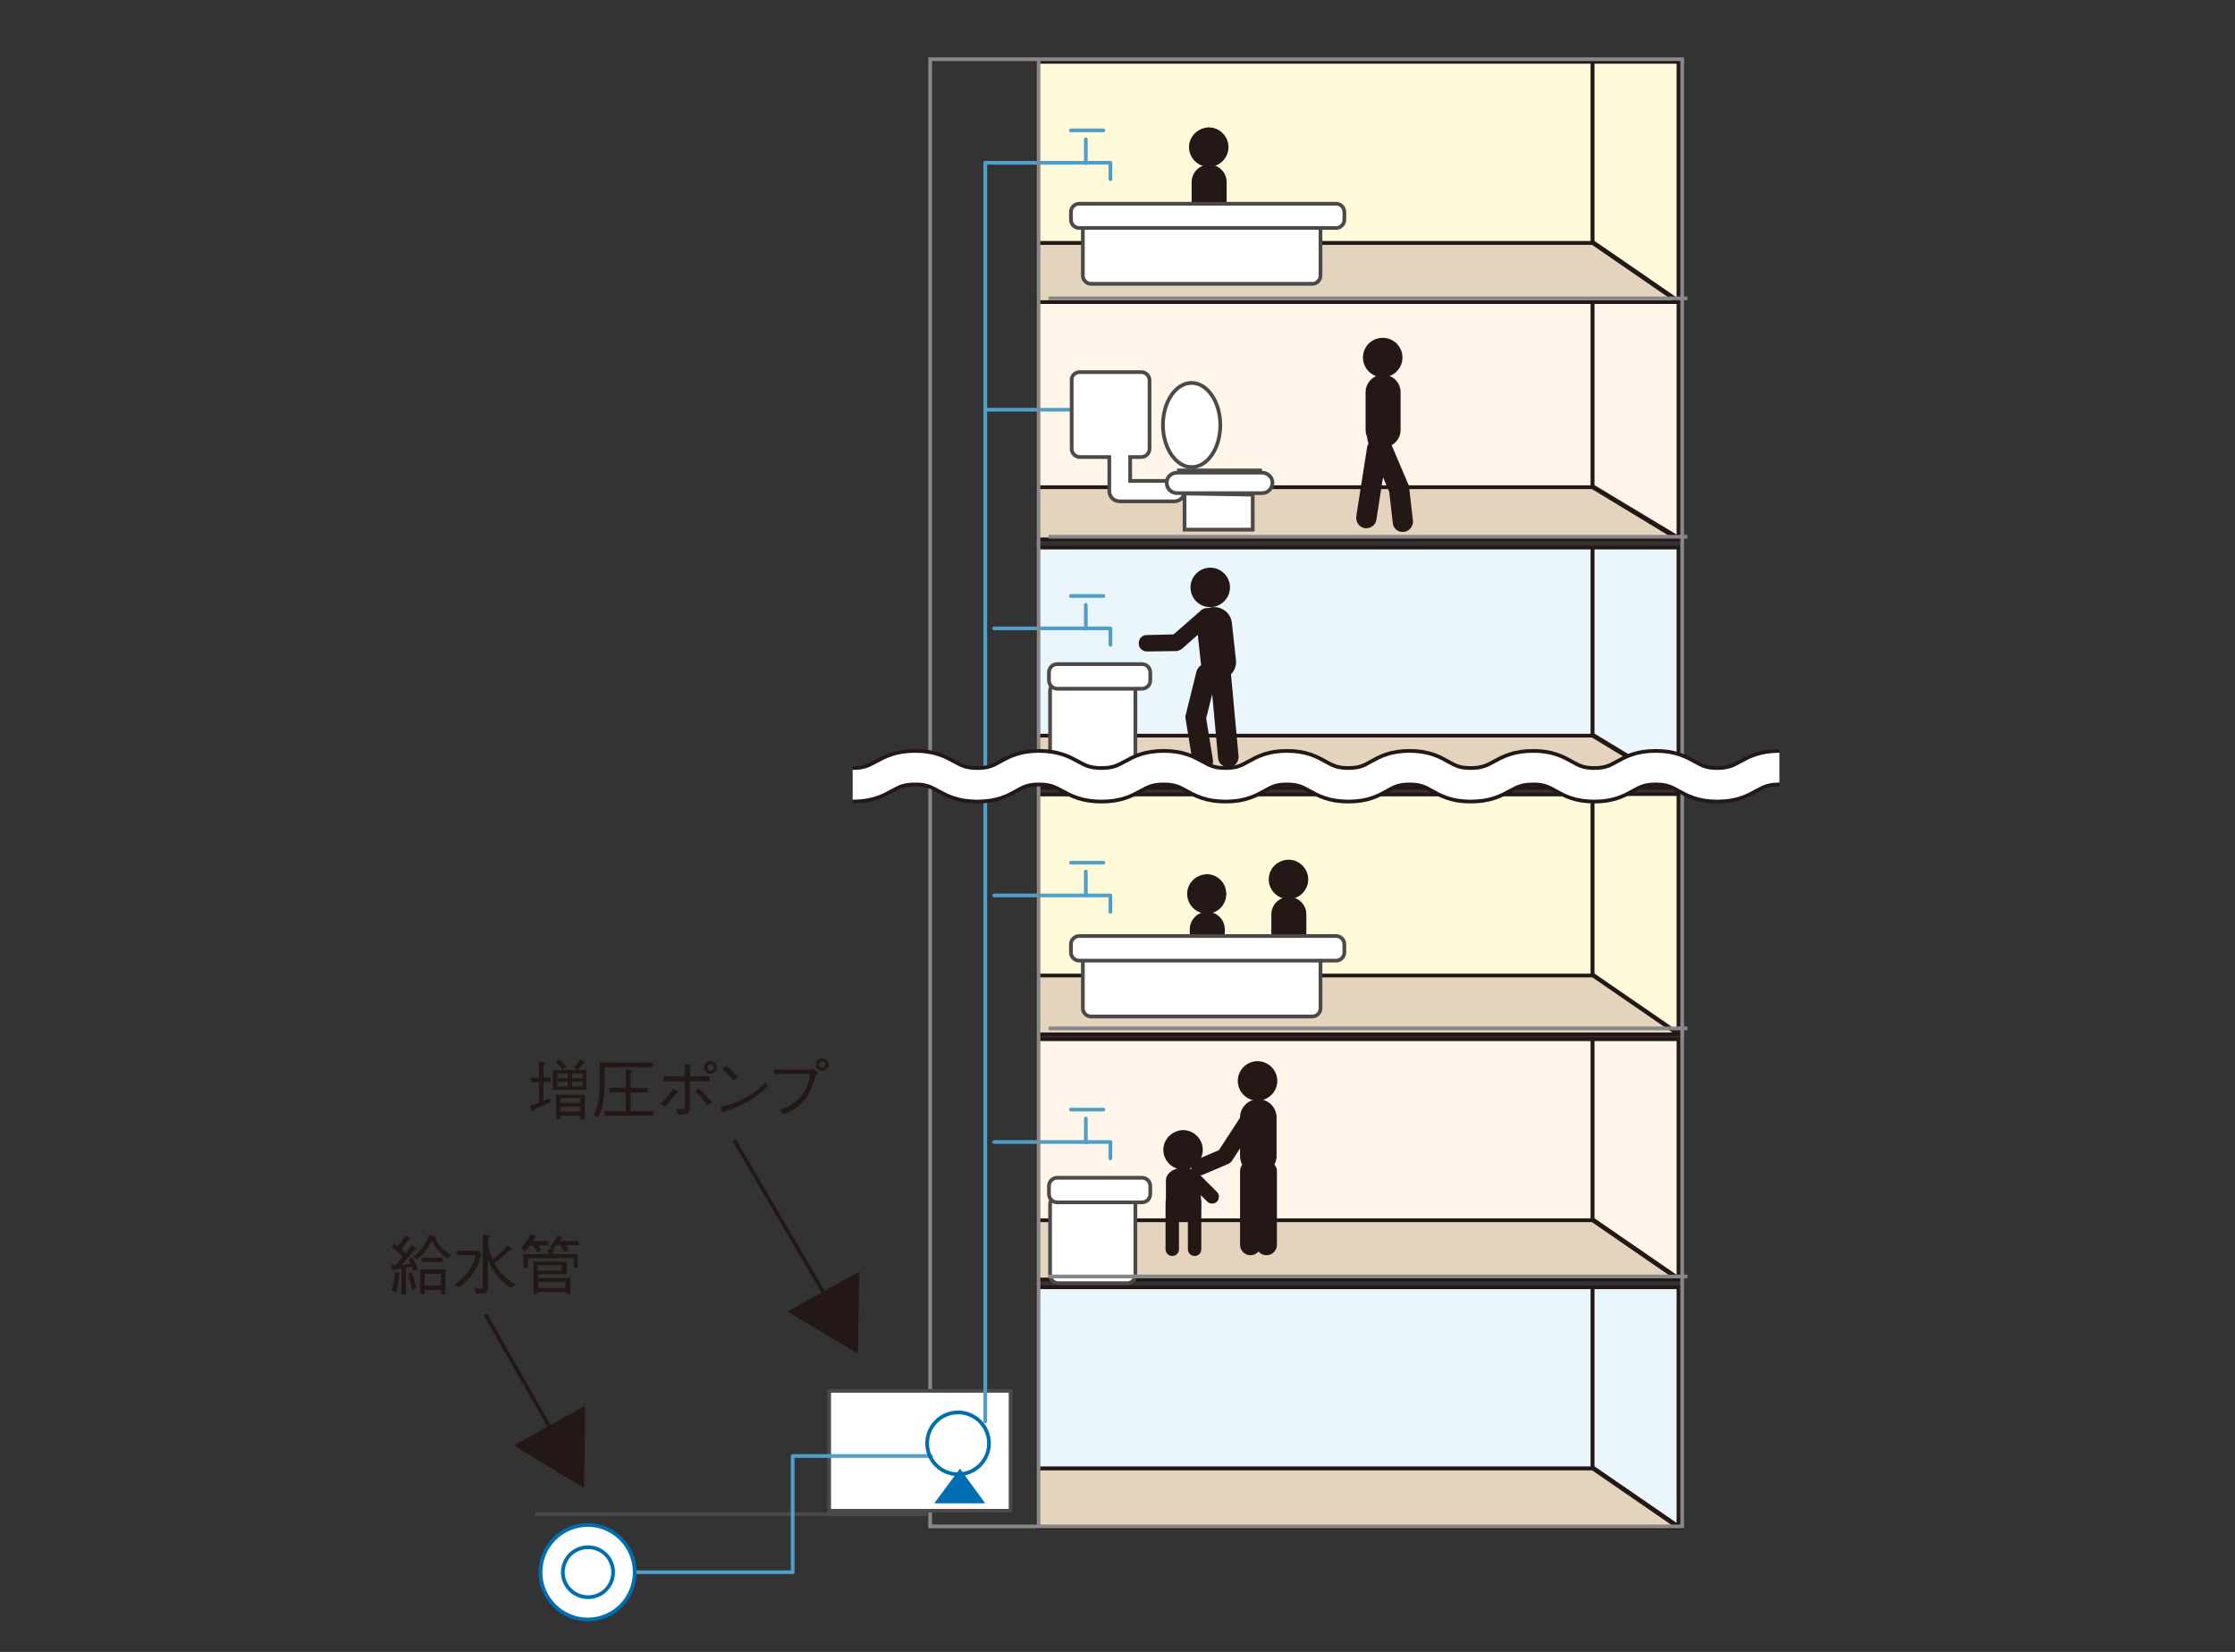 <?xml version="1.0" encoding="utf-8"?>
<!-- Generator: Adobe Illustrator 21.1.0, SVG Export Plug-In . SVG Version: 6.00 Build 0)  -->
<!DOCTYPE svg PUBLIC "-//W3C//DTD SVG 1.1//EN" "http://www.w3.org/Graphics/SVG/1.1/DTD/svg11.dtd">
<svg version="1.1" id="レイヤー_1" xmlns="http://www.w3.org/2000/svg" xmlns:xlink="http://www.w3.org/1999/xlink" x="0px"
	 y="0px" viewBox="0 0 600 443.5" style="enable-background:new 0 0 600 443.5;" xml:space="preserve">
<rect x="0" y="0" width="600" height="443.5" fill="#333333" stroke="none"/>
<style type="text/css">
	.st0{fill:none;}
	.st1{fill:#EAF5FC;stroke:#231815;}
	.st2{fill:#E4D4BD;stroke:#231815;}
	.st3{fill:#FFF6E9;stroke:#231815;}
	.st4{fill:#FFFBDA;stroke:#231815;}
	.st5{fill:#FFFFFF;stroke:#4C4948;}
	.st6{fill:none;stroke:#509FC9;stroke-linecap:round;stroke-linejoin:round;}
	.st7{fill:#FFFFFF;stroke:#4C4948;stroke-linecap:round;}
	.st8{fill:#231815;}
	.st9{fill:none;stroke:#888888;}
	.st10{fill:#FFFFFF;stroke:#4C4948;stroke-linecap:round;stroke-linejoin:round;}
	.st11{fill:#006EB2;}
	.st12{fill:none;stroke:#4C4948;}
	.st13{fill:#FFFFFF;stroke:#006EB2;}
	.st14{fill:none;stroke:#006EB2;stroke-linecap:round;stroke-linejoin:round;}
	.st15{fill:none;stroke:#231815;}
	.st16{fill:none;stroke:#231815;stroke-width:10;}
	.st17{fill:none;stroke:#FFFFFF;stroke-width:8;}
</style>
<title>structure_34</title>
<rect class="st0" width="600" height="443.5"/>
<polygon class="st1" points="450.6,345.6 427.5,345.6 427.5,393.9 450.6,409.8 "/>
<polygon class="st2" points="278.6,410.1 278.6,394.2 427.5,394.2 450.6,410.1 "/>
<rect x="278.6" y="345.6" class="st1" width="148.9" height="48.6"/>
<polygon class="st3" points="450.6,279 427.5,279 427.5,327.3 450.6,343.2 "/>
<polygon class="st2" points="278.6,343.5 278.6,327.6 427.5,327.6 450.6,343.5 "/>
<rect x="278.6" y="279" class="st3" width="148.9" height="48.6"/>
<polygon class="st4" points="450.6,213.2 427.5,213.2 427.5,261.6 450.6,277.5 "/>
<polygon class="st2" points="278.6,277.7 278.6,261.8 427.5,261.8 450.6,277.7 "/>
<rect x="278.6" y="213.3" class="st4" width="148.9" height="48.6"/>
<polygon class="st1" points="450.6,147 427.5,147 427.5,197.2 450.6,211.2 "/>
<polygon class="st2" points="278.6,211.5 278.6,197.5 427.5,197.5 450.6,211.5 "/>
<rect x="278.6" y="147" class="st1" width="148.9" height="50.5"/>
<polygon class="st3" points="450.6,80.2 427.5,80.2 427.5,130.5 450.6,144.4 "/>
<polygon class="st2" points="278.6,144.8 278.6,130.8 427.5,130.8 450.6,144.8 "/>
<rect x="278.6" y="80.3" class="st3" width="148.9" height="50.5"/>
<line class="st5" x1="338.8" y1="126.3" x2="316" y2="126.3"/>
<polyline class="st6" points="266.9,168.7 298.1,168.7 298.1,173.1 "/>
<line class="st6" x1="291.5" y1="168.8" x2="291.5" y2="162.4"/>
<line class="st6" x1="296.2" y1="160" x2="287.5" y2="160"/>
<path class="st7" d="M304.8,185.4c0-1.2-1-2.2-2.2-2.2h-18.5c-1.2,0-2.2,1-2.2,2.2v19c0,1.2,1,2.2,2.2,2.2h18.5c1.2,0,2.2-1,2.2-2.2
	V185.4z"/>
<path class="st7" d="M308.8,180.5c0-1.2-1-2.2-2.2-2.2h-22.8c-1.2,0-2.2,1-2.2,2.2v2.2c0,1.2,1,2.2,2.2,2.2h22.8
	c1.2,0,2.2-1,2.2-2.2V180.5z"/>
<polyline class="st6" points="266.9,240.4 298.1,240.4 298.1,244.8 "/>
<line class="st6" x1="291.5" y1="240.4" x2="291.5" y2="234"/>
<line class="st6" x1="296.2" y1="231.6" x2="287.5" y2="231.6"/>
<path class="st8" d="M319.6,157.7c0,2.9,2.3,5.3,5.3,5.3c2.9,0,5.3-2.4,5.3-5.3c0-2.9-2.4-5.3-5.3-5.3
	C322,152.4,319.6,154.8,319.6,157.7z"/>
<path class="st8" d="M322.4,178.2c0.3,2.6,2.6,4.5,5.2,4.2l0,0c2.6-0.3,4.5-2.6,4.2-5.2l-1.1-10c-0.3-2.6-2.6-4.4-5.2-4.2l0,0
	c-2.6,0.3-4.4,2.6-4.2,5.2L322.4,178.2z"/>
<polyline class="st6" points="266.9,306.6 298.1,306.6 298.1,311 "/>
<line class="st6" x1="291.5" y1="306.7" x2="291.5" y2="300.3"/>
<line class="st6" x1="296.2" y1="297.9" x2="287.5" y2="297.9"/>
<path class="st7" d="M304.8,323.3c0-1.2-1-2.2-2.2-2.2h-18.5c-1.2,0-2.2,1-2.2,2.2v19c0,1.2,1,2.2,2.2,2.2h18.5c1.2,0,2.2-1,2.2-2.2
	V323.3z"/>
<path class="st7" d="M308.8,318.4c0-1.2-1-2.2-2.2-2.2h-22.8c-1.2,0-2.2,1-2.2,2.2v2.2c0,1.2,1,2.2,2.2,2.2h22.8
	c1.2,0,2.2-1,2.2-2.2V318.4z"/>
<path class="st8" d="M332.3,290.2c0,2.9,2.3,5.3,5.3,5.3c2.9,0,5.3-2.4,5.3-5.3c0-2.9-2.4-5.3-5.3-5.3
	C334.6,284.9,332.3,287.3,332.3,290.2z"/>
<path class="st8" d="M332.9,310.4c0,2.7,2.2,4.8,4.9,4.8l0,0c2.7,0,4.9-2.2,4.9-4.8V300c0-2.7-2.2-4.9-4.9-4.9l0,0
	c-2.7,0-4.9,2.2-4.9,4.9V310.4z"/>
<path class="st8" d="M312.3,308.7c0,2.9,2.4,5.3,5.3,5.3c2.9,0,5.3-2.4,5.3-5.3c0-2.9-2.4-5.3-5.3-5.3
	C314.7,303.5,312.3,305.8,312.3,308.7z"/>
<path class="st8" d="M313,324.2c0,1.9,2.1,3.4,4.7,3.4l0,0c2.6,0,4.7-1.5,4.7-3.4v-7.3c0-1.9-2.1-3.4-4.7-3.4l0,0
	c-2.6,0-4.7,1.5-4.7,3.4V324.2z"/>
<path class="st8" d="M318.7,240c0,2.9,2.4,5.3,5.3,5.3c2.9,0,5.2-2.4,5.2-5.3c0-2.9-2.3-5.3-5.2-5.3
	C321,234.8,318.7,237.1,318.7,240z"/>
<path class="st8" d="M319.4,259.6c0,2.6,2.1,4.7,4.7,4.7l0,0c2.6,0,4.7-2.1,4.7-4.7v-10.1c0-2.6-2.1-4.7-4.7-4.7l0,0
	c-2.6,0-4.7,2.1-4.7,4.7V259.6z"/>
<path class="st8" d="M340.6,236.1c0,2.9,2.4,5.3,5.3,5.3c2.9,0,5.3-2.4,5.3-5.3c0-2.9-2.4-5.3-5.3-5.3
	C342.9,230.9,340.6,233.2,340.6,236.1z"/>
<path class="st8" d="M341.3,255.6c0,2.6,2.1,4.7,4.7,4.7l0,0c2.6,0,4.7-2.1,4.7-4.7v-10.1c0-2.6-2.1-4.7-4.7-4.7l0,0
	c-2.6,0-4.7,2.1-4.7,4.7V255.6z"/>
<path class="st8" d="M325.4,167l-8.1,7.2c-0.4,0.3-0.9,0.5-1.4,0.6l-8,0.1l0,0c-1.2,0-2.2-0.9-2.2-2.2c0-1.2,0.9-2.2,2.1-2.2l0,0
	l8-0.2c-0.5,0-1,0.2-1.4,0.6l8.1-7.1l0,0c0.9-0.8,2.3-0.7,3.1,0.2C326.4,164.8,326.3,166.2,325.4,167L325.4,167z"/>
<path class="st8" d="M337,302l-6.3,9.7c-0.3,0.4-0.6,0.6-1,0.8l-6.8,2.9l0,0c-1.1,0.5-2.4,0-2.9-1.1c-0.5-1.1,0-2.4,1.1-2.9l0,0
	l6.8-2.9c-0.4,0.2-0.7,0.5-1,0.8l6.3-9.7l0,0c0.7-1,2-1.3,3.1-0.7C337.3,299.6,337.6,301,337,302L337,302z"/>
<path class="st8" d="M326.6,181.6l-2.9,11.7c0.1-0.4,0.1-0.8,0-1.1l1.9,11.7l0,0c0.3,1.5-0.8,2.9-2.2,3.2c-1.5,0.2-2.9-0.8-3.2-2.3
	l0,0l-1.9-11.7c-0.1-0.4-0.1-0.8,0-1.1l2.9-11.7l0,0c0.4-1.5,1.9-2.4,3.3-2C326.1,178.6,327,180.1,326.6,181.6L326.6,181.6z"/>
<path class="st8" d="M330.2,178.2l2.3,24.8l0,0c0.1,1.5-1,2.9-2.5,3c-1.5,0.1-2.9-1-3-2.5l0,0l-2.3-24.9l0,0c-0.1-1.5,1-2.9,2.5-3
	C328.8,175.6,330.1,176.7,330.2,178.2L330.2,178.2z"/>
<path class="st7" d="M354.5,255.6c0-1.2-1-2.2-2.2-2.2h-59.4c-1.2,0-2.2,1-2.2,2.2v15.1c0,1.2,1,2.2,2.2,2.2h59.4
	c1.2,0,2.2-1,2.2-2.2V255.6z"/>
<path class="st7" d="M360.9,253.5c0-1.2-1-2.2-2.2-2.2h-69c-1.2,0-2.2,1-2.2,2.2v2.2c0,1.2,1,2.2,2.2,2.2h69c1.2,0,2.2-1,2.2-2.2
	V253.5z"/>
<polygon class="st4" points="450.6,16.6 427.5,16.6 427.5,64.9 450.6,80.8 "/>
<polygon class="st2" points="278.6,81.1 278.6,65.2 427.5,65.2 450.6,81.1 "/>
<rect x="278.6" y="16.6" class="st4" width="148.9" height="48.6"/>
<polyline class="st6" points="266.9,43.7 298.1,43.7 298.1,48.1 "/>
<line class="st6" x1="291.5" y1="43.8" x2="291.5" y2="37.4"/>
<line class="st6" x1="296.2" y1="35" x2="287.5" y2="35"/>
<path class="st8" d="M319.2,39.5c0,2.9,2.4,5.3,5.3,5.3c2.9,0,5.3-2.4,5.3-5.3c0-2.9-2.4-5.3-5.3-5.3
	C321.6,34.3,319.2,36.6,319.2,39.5z"/>
<path class="st8" d="M319.9,59c0,2.6,2.1,4.7,4.7,4.7l0,0c2.6,0,4.7-2.1,4.7-4.7V48.9c0-2.6-2.1-4.7-4.7-4.7l0,0
	c-2.6,0-4.7,2.1-4.7,4.7V59z"/>
<path class="st7" d="M354.5,58.9c0-1.2-1-2.2-2.2-2.2h-59.4c-1.2,0-2.2,1-2.2,2.2v15.1c0,1.2,1,2.2,2.2,2.2h59.4
	c1.2,0,2.2-1,2.2-2.2V58.9z"/>
<path class="st7" d="M360.9,56.9c0-1.2-1-2.2-2.2-2.2h-69c-1.2,0-2.2,1-2.2,2.2V59c0,1.2,1,2.2,2.2,2.2h69c1.2,0,2.2-1,2.2-2.2V56.9
	z"/>
<path class="st8" d="M342.8,314.4v6.3v13.5l0,0c0,1.5-1.2,2.8-2.8,2.8c-1.5,0-2.8-1.2-2.8-2.8l0,0v-13.5v-6.3l0,0
	c0-1.5,1.2-2.8,2.8-2.8C341.5,311.7,342.8,312.9,342.8,314.4L342.8,314.4z"/>
<path class="st8" d="M338.5,314.4v6.3v13.5l0,0c0,1.5-1.2,2.8-2.8,2.8c-1.5,0-2.8-1.2-2.8-2.8l0,0v-13.5v-6.3l0,0
	c0-1.5,1.2-2.8,2.8-2.8C337.3,311.7,338.5,312.9,338.5,314.4L338.5,314.4z"/>
<path class="st8" d="M322.5,322.7v8.6v4.1l0,0c0,1-0.8,1.8-1.8,1.8c-1,0-1.8-0.8-1.8-1.8l0,0v-4.1v-8.6l0,0c0-1,0.8-1.8,1.8-1.8
	C321.7,320.9,322.5,321.7,322.5,322.7L322.5,322.7z"/>
<path class="st8" d="M316.5,322.7v8.6v4.1l0,0c0,1-0.8,1.8-1.8,1.8c-1,0-1.8-0.8-1.8-1.8l0,0v-4.1v-8.6l0,0c0-1,0.8-1.8,1.8-1.8
	C315.7,320.9,316.5,321.7,316.5,322.7L316.5,322.7z"/>
<path class="st8" d="M322.3,315.6l4.4,4.4l0,0c0.7,0.7,0.7,1.9,0,2.6c-0.7,0.7-1.9,0.7-2.6,0l0,0l-4.4-4.4l0,0
	c-0.7-0.7-0.7-1.9,0-2.6C320.4,314.9,321.6,314.9,322.3,315.6L322.3,315.6z"/>
<path class="st8" d="M365.9,96c0,2.9,2.4,5.3,5.3,5.3c2.9,0,5.3-2.4,5.3-5.3c0-2.9-2.3-5.3-5.3-5.3C368.3,90.7,365.9,93,365.9,96z"
	/>
<path class="st8" d="M366.6,115.4c0,2.6,2.1,4.7,4.7,4.7l0,0c2.6,0,4.7-2.1,4.7-4.7v-10.1c0-2.6-2.1-4.7-4.7-4.7l0,0
	c-2.6,0-4.7,2.1-4.7,4.7V115.4z"/>
<path class="st8" d="M372.3,116.5l5.8,13.6c0.1,0.3,0.2,0.5,0.2,0.8l1,8.8l0,0c0.2,1.5-0.9,2.9-2.4,3.1c-1.5,0.2-2.9-0.9-3-2.4l0,0
	l-1-8.8c0,0.3,0.1,0.5,0.2,0.8l-5.8-13.6l0,0c-0.6-1.4,0-3,1.4-3.6C370,114.5,371.7,115.1,372.3,116.5L372.3,116.5z"/>
<path class="st8" d="M372.4,121l-2.9,18.5l0,0c-0.2,1.5-1.6,2.5-3.1,2.3c-1.5-0.2-2.5-1.7-2.3-3.2l0,0l2.9-18.5l0,0
	c0.2-1.5,1.7-2.5,3.2-2.3C371.7,118,372.7,119.5,372.4,121L372.4,121z"/>
<rect x="249.7" y="15.9" class="st9" width="201.9" height="393.9"/>
<line class="st9" x1="453" y1="210.3" x2="281.5" y2="210.3"/>
<line class="st9" x1="453" y1="276.1" x2="281.5" y2="276.1"/>
<line class="st9" x1="453" y1="342.7" x2="281.5" y2="342.7"/>
<rect x="222.6" y="373.4" class="st10" width="48.7" height="32.2"/>
<polygon class="st11" points="257.7,394.3 250.8,403.6 257.7,403.6 264.5,403.6 "/>
<line class="st12" x1="248.9" y1="406.5" x2="143.7" y2="406.5"/>
<polyline class="st6" points="170.5,422.1 212.8,422.1 212.8,390.9 249.9,390.9 "/>
<path class="st13" d="M145.1,422.1c0,7,5.7,12.7,12.7,12.7c7,0,12.6-5.7,12.6-12.7c0-7-5.7-12.7-12.6-12.7
	C150.8,409.4,145.1,415.1,145.1,422.1z"/>
<path class="st13" d="M151.1,422.1c0,3.7,3,6.7,6.8,6.7c3.7,0,6.7-3,6.7-6.7c0-3.7-3-6.7-6.7-6.7
	C154.1,415.4,151.1,418.4,151.1,422.1z"/>
<polyline class="st6" points="264.5,381.6 264.5,43.7 287.9,43.7 "/>
<line class="st6" x1="264.5" y1="110" x2="287.9" y2="110"/>
<path class="st14" d="M248.9,387.5c0,4.6,3.7,8.3,8.3,8.3c4.6,0,8.3-3.7,8.3-8.3c0-4.6-3.7-8.3-8.3-8.3
	C252.6,379.2,248.9,382.9,248.9,387.5z"/>
<g>
	<path class="st8" d="M145.9,290.5v5c0.6-0.2,1.5-0.5,1.8-0.7v1.2c-0.7,0.3-3.8,1.6-4.4,1.9c-0.1,0.4-0.2,0.5-0.3,0.5
		c-0.1,0-0.2-0.1-0.2-0.2l-0.6-1.3c1.1-0.3,1.8-0.6,2.5-0.8v-5.5h-2.2v-1.2h2.2V285l1.3,0.2c0.4,0,0.4,0.2,0.4,0.3
		c0,0.1-0.2,0.3-0.5,0.4v3.4h2v1.2H145.9z M148.4,292.7v-5.4h6.7l-1-0.7c0.5-0.5,1-1.1,1.7-2.2l1,0.8c0,0,0.1,0.1,0.1,0.2
		c0,0.2-0.1,0.2-0.4,0.2c-0.5,0.7-0.9,1.1-1.4,1.6h2.3v5.4H148.4z M151,287.2c-0.5-0.7-1-1.3-1.8-2l0.9-0.8c1.2,1.1,1.6,1.6,1.9,2
		L151,287.2z M155.7,300.3v-0.8h-5.2v0.9h-1.2v-6.5h7.7v6.5H155.7z M152.4,288.2h-2.8v1.3h2.8V288.2z M152.4,290.4h-2.8v1.3h2.8
		V290.4z M155.7,294.8h-5.2v1.3h5.2V294.8z M155.7,297.1h-5.2v1.3h5.2V297.1z M156.4,288.2h-2.8v1.3h2.8V288.2z M156.4,290.4h-2.8
		v1.3h2.8V290.4z"/>
	<path class="st8" d="M162.3,286.5c0.1,6.1,0.1,9.8-1.7,13.4l-1.2-0.5c1.5-3.2,1.6-5.5,1.6-9.6c0-0.8,0-1.5-0.1-4.5h14.4v1.2H162.3z
		 M162.3,299.5v-1.2h5.7v-5h-4.4V292h4.4v-4.8l1.4,0.1c0.1,0,0.3,0,0.3,0.2c0,0.2-0.2,0.3-0.4,0.4v4.2h4.6v1.2h-4.6v5h6.1v1.2H162.3
		z"/>
	<path class="st8" d="M177.2,296.3c0.6-0.4,1.2-0.8,2.1-2c0.9-1.1,1.1-1.5,1.3-2l1.3,0.6c0.1,0,0.2,0.1,0.2,0.3
		c0,0.2-0.3,0.2-0.6,0.3c-0.4,0.6-1.8,2.5-3.1,3.6L177.2,296.3z M183.8,290.3h-5.7V289h5.7v-3.4l1.4,0.2c0.2,0,0.4,0.1,0.4,0.2
		s0,0.2-0.4,0.4v2.6h5.3v1.3h-5.3v6.7c0,1.1,0,1.9-1.4,2.1c-0.5,0.1-1.3,0.1-1.8,0.1l-0.5-1.5c0.3,0,1.1,0.1,1.7,0.1
		c0.5,0,0.6-0.1,0.6-0.7V290.3z M187.6,292.2c1.6,1.4,2.8,2.8,3.5,3.9l-1.3,0.7c-1.1-1.9-2.4-3.2-3.2-3.8L187.6,292.2z M189,286.6
		c0-1,0.8-1.7,1.7-1.7c0.9,0,1.7,0.8,1.7,1.7c0,0.9-0.8,1.7-1.7,1.7C189.8,288.3,189,287.5,189,286.6z M191.7,286.6
		c0-0.5-0.4-0.9-0.9-0.9c-0.5,0-0.9,0.4-0.9,0.9c0,0.5,0.4,0.9,0.9,0.9C191.3,287.5,191.7,287.1,191.7,286.6z"/>
	<path class="st8" d="M206.1,291.6c-2,2-4.1,4.1-11.5,6.8c0,0-0.2,0.5-0.3,0.5c-0.1,0-0.2-0.2-0.3-0.4l-0.6-1.4
		c1.7-0.3,3.6-0.6,6.9-2.5c3.1-1.7,4.3-3,5.3-4.1L206.1,291.6z M196.9,290.1c-0.9-1.1-1.9-2.1-2.9-3l1-1c0.5,0.5,2,1.8,3.1,3.1
		L196.9,290.1z"/>
	<path class="st8" d="M207.8,288.4v-1.2h9.7c0.1,0,0.4-0.1,0.8-0.3l1.3,1.1c-0.4,0.4-0.5,0.5-0.6,0.7c-1.4,4.7-2.5,6.5-4.7,8.3
		c-1.1,0.9-1.9,1.4-3.9,2.2l-1.2-1.2c1.5-0.5,3.3-1.2,5.2-3c2.3-2.3,2.7-4.5,3.1-6.7H207.8z M219,285.8c0-1,0.8-1.7,1.7-1.7
		s1.7,0.8,1.7,1.7c0,0.9-0.8,1.7-1.7,1.7C219.7,287.5,219,286.7,219,285.8z M221.6,285.8c0-0.5-0.4-0.9-0.9-0.9
		c-0.5,0-0.9,0.4-0.9,0.9c0,0.5,0.4,0.9,1,0.9C221.2,286.7,221.6,286.3,221.6,285.8z"/>
</g>
<g>
	<path class="st8" d="M110.9,341.2c-0.2-0.5-0.3-0.8-0.4-1.1c-0.6,0.1-0.9,0.2-1.5,0.3v7.1h-1.2v-6.9c-0.7,0.1-1.6,0.2-2,0.3
		c-0.2,0.3-0.2,0.3-0.3,0.3c-0.1,0-0.2-0.2-0.2-0.3l-0.4-1.2c0.5,0,0.8,0,1.4-0.1c1.2-1.5,1.4-1.8,1.8-2.2c-0.6-0.7-1.4-1.5-2.9-2.5
		l0.6-1c0.3,0.2,0.6,0.4,1,0.7c0.8-1,1.5-1.9,2.1-3l1.1,0.8c0,0,0.1,0.1,0.1,0.2c0,0.3-0.3,0.3-0.5,0.3c-0.6,0.9-1.2,1.7-1.8,2.5
		c0.2,0.2,0.3,0.3,1.1,1c0.4-0.4,0.9-1,1.6-2.2l1.1,0.8c0.1,0.1,0.2,0.2,0.2,0.3c0,0.2-0.3,0.2-0.5,0.2c-0.5,0.6-1.9,2.4-3.5,4.2
		c1-0.1,1.7-0.2,2.5-0.4c-0.1-0.2-0.2-0.5-0.6-1.1l0.9-0.6c0.8,1.1,1.2,2,1.6,3.3L110.9,341.2z M107.1,342.3
		c-0.1,1.5-0.2,3.1-0.7,4.6l-1.3-0.4c0.4-1.2,0.8-2.6,0.9-4.9l1.1,0.1c0.1,0,0.3,0.1,0.3,0.2C107.4,342.1,107.2,342.2,107.1,342.3z
		 M110.6,346.3c-0.3-1.7-0.6-2.9-1.1-4.3l1-0.4c0.6,1.5,1,2.9,1.2,4.2L110.6,346.3z M120.2,337.9c-2.4-1.6-3.5-3.3-4.3-4.8
		c-1.2,2.3-2.5,3.8-3.9,5l-1.1-0.7c1-0.7,1.9-1.6,2.7-2.7c1-1.4,1.4-2.6,1.6-3.2l1.4,0.4c0.2,0.1,0.4,0.1,0.4,0.2
		c0,0.1-0.1,0.2-0.2,0.2c1.1,2.8,3.5,4.2,4.4,4.7L120.2,337.9z M118.4,347.4v-1.1H114v1.1h-1.2v-6.6h6.8v6.6H118.4z M113.2,338.8
		v-1.1h5.7v1.1H113.2z M118.4,342H114v3.1h4.4V342z"/>
	<path class="st8" d="M122.1,344.8c3-1.9,5-4.8,5.6-7.8h-5v-1.2h5.7l0.8,0.7c-0.2,1-0.6,3.1-2.1,5.2c-1,1.5-2.3,2.8-3.8,3.9
		L122.1,344.8z M131.3,331.7c0.2,0,0.3,0.1,0.3,0.2c0,0.2-0.1,0.2-0.5,0.4v2.5c0,0.3,0.4,1.5,0.6,1.8c0.3,0.7,0.4,1.1,0.6,1.5
		c0.6-0.5,2.3-1.7,4-3.8l1.1,1c0.1,0,0.1,0.1,0.1,0.2c0,0.2-0.3,0.2-0.7,0.2c-1.6,1.5-3,2.6-4.1,3.4c1.5,3.1,4.5,5,5.7,5.8l-1.3,0.9
		c-2.7-1.9-4.8-4.1-6.1-7.7v7.6c0,1.4-0.9,1.6-2,1.6h-1.2l-0.5-1.5c0.6,0.1,1.1,0.2,1.5,0.2c0.6,0,0.8-0.2,0.8-0.6v-14L131.3,331.7z
		"/>
	<path class="st8" d="M147.2,333.3v1.1h-2.7c0.4,0.4,0.5,0.7,0.8,1.2l-1.1,0.6c-0.3-0.6-0.6-1.1-1.2-1.8h-0.8
		c-0.6,0.7-0.9,1.1-1.4,1.5l-0.9-0.9c1-1,1.8-2,2.6-3.7l1.2,0.6c0.2,0.1,0.3,0.2,0.3,0.3c0,0.2-0.4,0.2-0.5,0.2
		c-0.2,0.4-0.3,0.5-0.5,0.8H147.2z M150.8,332.2c0.1,0.1,0.2,0.1,0.2,0.2c0,0.1-0.2,0.2-0.5,0.2c-0.1,0.2-0.3,0.5-0.4,0.6h5.2v1.1
		h-3.5c0.5,0.6,0.6,0.9,0.8,1.3l-1,0.6c-0.6-1.1-0.9-1.5-1.3-1.9h-1c-0.4,0.5-0.6,0.7-1,1.1c0.5,0,0.5,0,0.5,0.2
		c0,0.2-0.1,0.2-0.3,0.4v0.7h6.6v3.6H154v-2.5h-12.3v2.6h-1.2v-3.7h6.7v-1.4l1.2,0.1l-0.9-0.6c1.2-1.2,1.7-2.1,2.2-3.1L150.8,332.2z
		 M144.4,346.9v0.5h-1.2v-8.7h8.9v3.4h-7.6v1h8.6v4.3h-1.2v-0.5H144.4z M150.8,341.1v-1.4h-6.4v1.4H150.8z M151.8,344.1h-7.3v1.7
		h7.3V344.1z"/>
</g>
<g>
	<line class="st15" x1="197.1" y1="306.1" x2="222.6" y2="349.6"/>
	<polygon class="st8" points="230.7,341.4 230.3,363.4 211.4,352.1 	"/>
</g>
<g>
	<line class="st15" x1="130.3" y1="352.9" x2="149" y2="385.6"/>
	<polygon class="st8" points="157.1,377.4 156.8,399.5 137.9,388.1 	"/>
</g>
<path class="st5" d="M289.9,99.9h16.5c1.2,0,2.2,1,2.2,2.2v18.4c0,1.2-1,2.2-2.2,2.2h-3c0,2.3,0,5.3,0,6.4c3.6,0,11.8,0,11.8,0
	c1.5,0,2.8,1.2,2.8,2.8c0,1.5-1.2,2.7-2.8,2.7h-14.6c-1.5,0-2.8-1.2-2.8-2.7v-9.2h-7.9c-1.2,0-2.2-1-2.2-2.2v-18.4
	C287.6,100.9,288.6,99.9,289.9,99.9z"/>
<path class="st5" d="M338.8,126.9c1.5,0,2.8,1.2,2.8,2.7c0,1.5-1.2,2.8-2.8,2.8H316c-1.5,0-2.8-1.2-2.8-2.8c0-1.5,1.2-2.7,2.8-2.7
	H338.8z"/>
<polygon class="st5" points="336.3,132.8 336.3,142.2 318,142.2 318,132.5 "/>
<path class="st5" d="M312.2,114.1c0,6.2,3.5,11.3,7.7,11.3c4.3,0,7.7-5.1,7.7-11.3c0-6.2-3.5-11.3-7.7-11.3
	C315.7,102.8,312.2,107.8,312.2,114.1z"/>
<line class="st9" x1="453" y1="144.1" x2="281.5" y2="144.1"/>
<line class="st9" x1="278.8" y1="16" x2="278.8" y2="409.8"/>
<line class="st9" x1="453" y1="80.1" x2="281.5" y2="80.1"/>
<path class="st16" d="M228.9,210.7c8.4,0,8.4-4.6,16.8-4.6c8.3,0,8.3,4.6,16.7,4.6c8.3,0,8.3-4.6,16.5-4.6c8.4,0,8.4,4.6,16.8,4.6
	c8.4,0,8.4-4.6,16.7-4.6c8.3,0,8.3,4.6,16.6,4.6c8.3,0,8.3-4.6,16.5-4.6c8.2,0,8.2,4.6,16.5,4.6c8.2,0,8.2-4.6,16.4-4.6
	c8.2,0,8.2,4.6,16.4,4.6c8.4,0,8.4-4.6,16.8-4.6c8.2,0,8.2,4.6,16.4,4.6c8.2,0,8.2-4.6,16.5-4.6c8.3,0,8.3,4.6,16.5,4.6
	c8.3,0,8.3-4.6,16.7-4.6"/>
<path class="st17" d="M228.9,210.7c8.4,0,8.4-4.6,16.8-4.6c8.3,0,8.3,4.6,16.7,4.6c8.3,0,8.3-4.6,16.5-4.6c8.4,0,8.4,4.6,16.8,4.6
	c8.4,0,8.4-4.6,16.7-4.6c8.3,0,8.3,4.6,16.6,4.6c8.3,0,8.3-4.6,16.5-4.6c8.2,0,8.2,4.6,16.5,4.6c8.2,0,8.2-4.6,16.4-4.6
	c8.2,0,8.2,4.6,16.4,4.6c8.4,0,8.4-4.6,16.8-4.6c8.2,0,8.2,4.6,16.4,4.6c8.2,0,8.2-4.6,16.5-4.6c8.3,0,8.3,4.6,16.5,4.6
	c8.3,0,8.3-4.6,16.7-4.6"/>
</svg>
